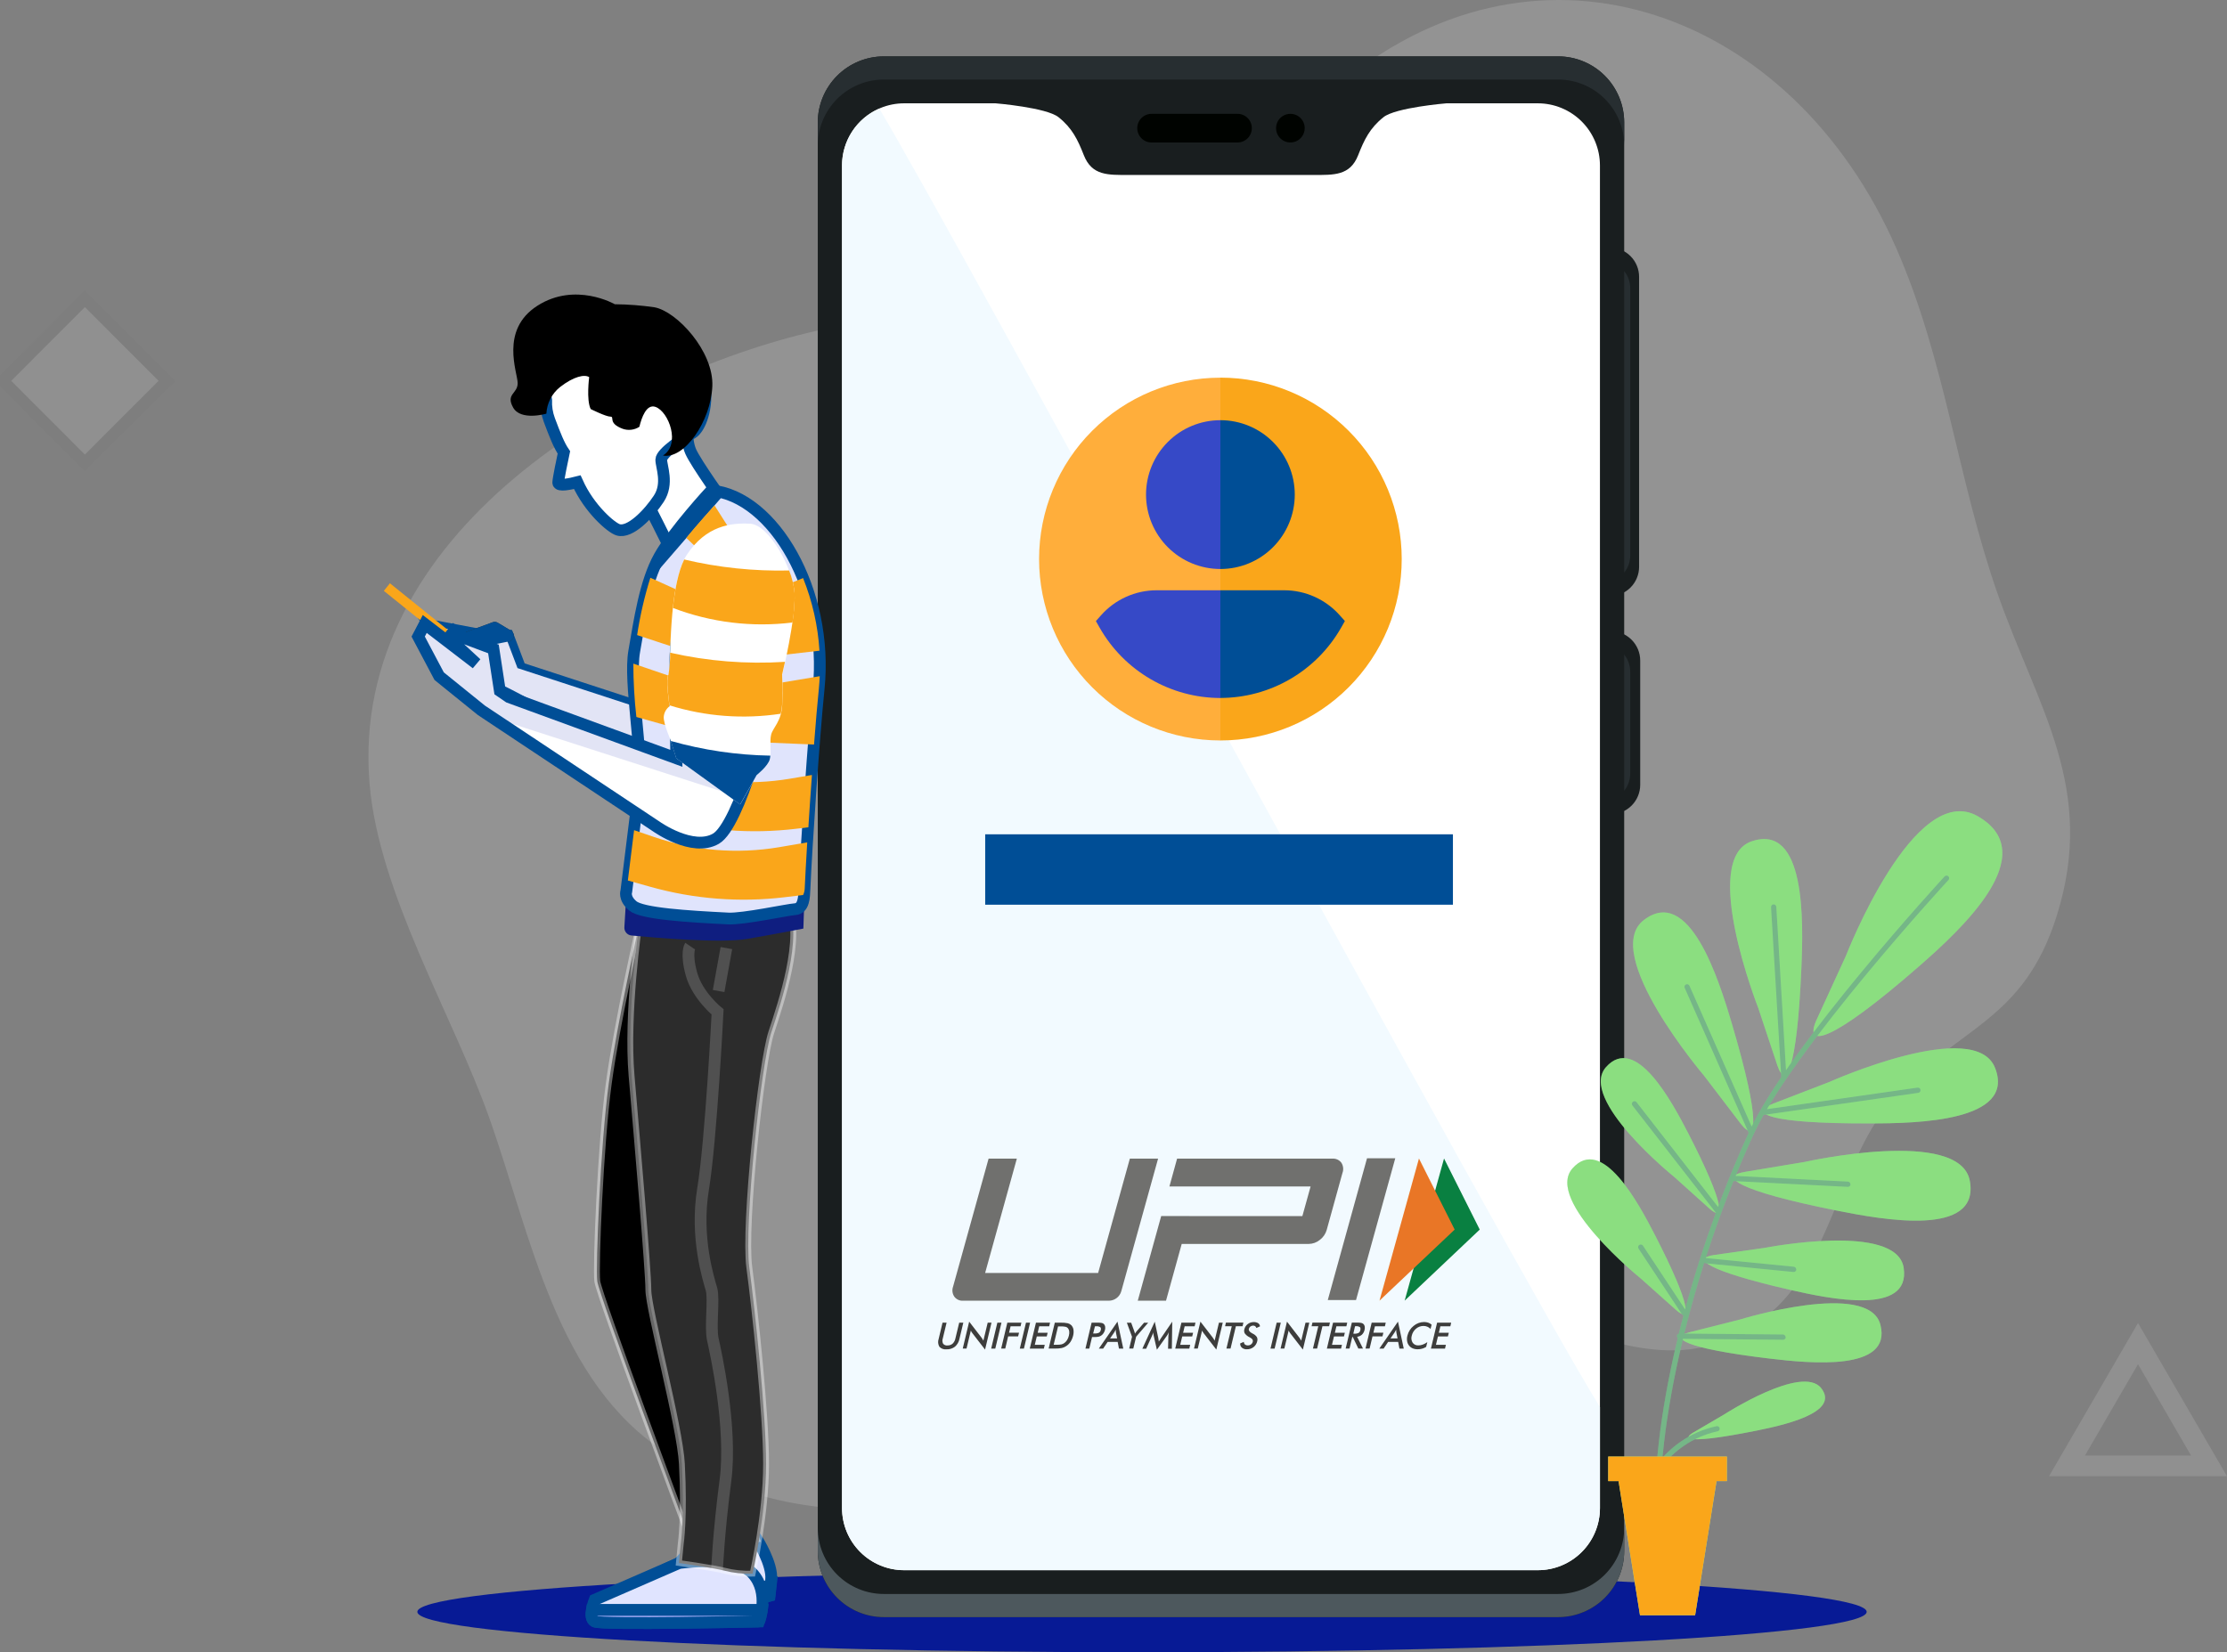<svg width="190" height="141" viewBox="0 0 190 141" fill="none" xmlns="http://www.w3.org/2000/svg">
<rect x="0" y="0" width="190" height="141" fill="#808080" stroke="none"/>
<g clip-path="url(#clip0_846_1819)">
<g opacity="0.128">
<path d="M182.407 116.421L177.883 124.213H186.932L182.407 116.421ZM182.407 112.903L190 125.98H174.814L182.407 112.903Z" fill="white"/>
</g>
<g opacity="0.128">
<path d="M14.484 32.5L7.242 25.253L0 32.5L7.242 39.748L14.484 32.5Z" fill="white"/>
<path d="M14.234 32.5L7.242 25.503L0.25 32.5L7.242 39.498L14.234 32.5Z" stroke="#707070"/>
</g>
<path opacity="0.371" d="M161.787 21.187C152.887 0.878 131.523 -6.768 114.668 6.868C108.086 12.188 103.979 20.654 95.919 24.052C88.357 27.238 78.777 26.3 70.598 28.025C53.186 31.677 29.741 45.531 31.528 66.878C32.311 76.229 38.614 86.614 41.73 95.364C45.307 105.431 47.454 118.025 56.923 124.043C73.156 134.374 92.738 125.929 107.362 117.599C115.232 113.12 119.563 110.367 128.038 111.903C135.883 113.335 142.948 118.347 150.614 112.401C156.37 107.936 156.845 98.89 161.678 93.577C167.123 87.592 172.642 87.159 175.472 78.162C178.902 67.247 173.847 60.427 170.432 50.675C167.016 40.924 165.979 30.742 161.787 21.187Z" fill="white" fill-opacity="0.41"/>
<path d="M97.433 141.001C131.579 141.001 159.26 139.457 159.26 137.553C159.26 135.649 131.579 134.105 97.433 134.105C63.286 134.105 35.605 135.649 35.605 137.553C35.605 139.457 63.286 141.001 97.433 141.001Z" fill="#071A95"/>
<path d="M134.932 66.975C134.932 67.304 134.996 67.63 135.122 67.934C135.248 68.238 135.432 68.514 135.665 68.747C135.897 68.979 136.173 69.164 136.477 69.29C136.781 69.415 137.106 69.48 137.435 69.48C138.098 69.48 138.735 69.216 139.204 68.746C139.673 68.276 139.937 67.639 139.937 66.975V56.37C139.937 55.706 139.673 55.069 139.204 54.599C138.735 54.129 138.098 53.865 137.435 53.865C137.106 53.865 136.781 53.93 136.477 54.056C136.173 54.181 135.897 54.366 135.665 54.599C135.432 54.831 135.248 55.107 135.122 55.411C134.996 55.715 134.932 56.041 134.932 56.37V66.975Z" fill="#191E1F"/>
<path d="M134.838 48.369C134.838 49.033 135.102 49.67 135.571 50.14C136.04 50.609 136.677 50.873 137.341 50.874C138.004 50.873 138.641 50.609 139.11 50.14C139.579 49.67 139.843 49.033 139.842 48.369V23.629C139.843 23.3 139.778 22.975 139.652 22.671C139.527 22.367 139.342 22.091 139.11 21.858C138.878 21.626 138.602 21.442 138.298 21.316C137.995 21.19 137.669 21.125 137.341 21.125C137.012 21.125 136.687 21.19 136.383 21.316C136.079 21.441 135.803 21.626 135.571 21.858C135.339 22.091 135.154 22.367 135.028 22.671C134.903 22.975 134.838 23.3 134.838 23.629V48.369Z" fill="#191E1F"/>
<path d="M135.777 47.375C135.777 48.499 136.519 49.41 137.434 49.41C138.348 49.41 139.089 48.499 139.089 47.375V24.623C139.089 23.499 138.348 22.588 137.434 22.588C136.519 22.588 135.777 23.499 135.777 24.623V47.375Z" fill="#272E31"/>
<path d="M135.869 65.982C135.869 67.106 136.59 68.017 137.478 68.017C138.367 68.017 139.088 67.106 139.088 65.982V57.363C139.088 56.24 138.367 55.329 137.478 55.329C136.59 55.329 135.869 56.24 135.869 57.363V65.982Z" fill="#272E31"/>
<path d="M138.571 132.36C138.571 133.101 138.425 133.835 138.142 134.52C137.859 135.205 137.443 135.827 136.919 136.351C136.396 136.875 135.774 137.291 135.09 137.574C134.405 137.858 133.672 138.004 132.931 138.004H75.409C73.913 138.004 72.479 137.409 71.421 136.35C70.364 135.292 69.769 133.856 69.769 132.36V10.456C69.769 8.959 70.364 7.523 71.421 6.465C72.479 5.406 73.913 4.812 75.409 4.812H132.931C133.672 4.811 134.406 4.957 135.09 5.241C135.774 5.524 136.396 5.94 136.92 6.464C137.444 6.988 137.859 7.611 138.142 8.296C138.426 8.98 138.572 9.714 138.571 10.456L138.571 132.36Z" fill="#191E1F"/>
<path d="M132.932 4.812H75.409C73.913 4.812 72.479 5.406 71.421 6.465C70.364 7.523 69.769 8.959 69.769 10.456V12.431C69.77 10.934 70.364 9.498 71.421 8.44C72.479 7.382 73.913 6.787 75.409 6.787H132.932C133.673 6.787 134.406 6.933 135.09 7.217C135.775 7.5 136.396 7.916 136.92 8.44C137.444 8.964 137.859 9.586 138.143 10.271C138.426 10.956 138.572 11.689 138.572 12.431V10.456C138.572 9.714 138.426 8.98 138.143 8.296C137.86 7.611 137.444 6.989 136.92 6.464C136.397 5.94 135.775 5.525 135.091 5.241C134.406 4.957 133.673 4.811 132.932 4.812Z" fill="#272E31"/>
<path d="M75.409 138.004H132.931C133.672 138.004 134.406 137.858 135.09 137.574C135.774 137.291 136.396 136.875 136.92 136.351C137.443 135.827 137.859 135.204 138.142 134.52C138.426 133.835 138.571 133.101 138.571 132.36V130.385C138.571 131.126 138.426 131.86 138.142 132.545C137.859 133.229 137.443 133.852 136.92 134.376C136.396 134.9 135.774 135.315 135.09 135.599C134.405 135.882 133.672 136.028 132.931 136.028H75.409C73.913 136.028 72.479 135.433 71.421 134.375C70.364 133.317 69.77 131.882 69.769 130.385V132.36C69.77 133.856 70.364 135.292 71.421 136.35C72.479 137.409 73.913 138.004 75.409 138.004Z" fill="#4D585D"/>
<path d="M136.502 128.694C136.502 129.39 136.365 130.08 136.098 130.724C135.832 131.367 135.442 131.952 134.949 132.444C134.457 132.937 133.873 133.328 133.23 133.594C132.587 133.861 131.897 133.998 131.201 133.998H77.138C75.733 133.998 74.385 133.439 73.391 132.444C72.397 131.45 71.838 130.101 71.838 128.694V14.121C71.838 13.425 71.975 12.735 72.241 12.092C72.508 11.448 72.898 10.863 73.39 10.371C73.883 9.878 74.467 9.488 75.11 9.221C75.753 8.954 76.442 8.817 77.138 8.817H131.201C131.897 8.817 132.587 8.954 133.23 9.221C133.873 9.488 134.457 9.878 134.949 10.371C135.442 10.863 135.832 11.448 136.098 12.092C136.365 12.735 136.502 13.425 136.502 14.121V128.694Z" fill="white"/>
<path d="M75.015 9.266C74.071 9.679 73.268 10.358 72.704 11.221C72.141 12.084 71.84 13.092 71.84 14.123V128.694C71.84 130.101 72.399 131.45 73.393 132.444C74.387 133.439 75.735 133.998 77.14 133.998H131.203C131.899 133.998 132.588 133.861 133.231 133.594C133.874 133.327 134.459 132.937 134.951 132.444C135.443 131.952 135.833 131.367 136.1 130.724C136.366 130.08 136.503 129.39 136.503 128.694V120.083C128.636 107.327 81.226 19.538 75.015 9.266Z" fill="#F2FAFF"/>
<path d="M105.11 7.91V7.816L104.17 7.863L103.231 7.816V7.91L84.949 8.818C84.949 8.818 89.274 9.175 90.307 9.999C91.482 10.937 91.952 11.928 92.469 13.245C93.16 15.002 94.54 14.932 96.297 14.932H112.045C113.804 14.932 115.183 15.003 115.873 13.245C116.391 11.928 116.86 10.937 118.035 9.999C119.068 9.175 123.393 8.818 123.393 8.818L105.11 7.91Z" fill="#191E1F"/>
<path d="M106.802 10.937C106.802 11.261 106.673 11.572 106.444 11.801C106.215 12.031 105.904 12.16 105.58 12.16H98.25C98.09 12.16 97.93 12.128 97.782 12.067C97.634 12.005 97.499 11.915 97.386 11.802C97.272 11.688 97.182 11.553 97.121 11.405C97.059 11.256 97.027 11.097 97.027 10.937C97.027 10.776 97.059 10.617 97.12 10.469C97.182 10.32 97.272 10.185 97.385 10.072C97.499 9.958 97.634 9.868 97.782 9.807C97.93 9.745 98.089 9.714 98.25 9.714H105.58C105.741 9.714 105.9 9.745 106.048 9.807C106.196 9.868 106.331 9.958 106.444 10.072C106.558 10.185 106.648 10.32 106.709 10.469C106.771 10.617 106.802 10.776 106.802 10.937Z" fill="#000300"/>
<path d="M111.313 10.937C111.313 11.179 111.241 11.415 111.107 11.616C110.973 11.817 110.782 11.974 110.559 12.066C110.336 12.159 110.09 12.183 109.853 12.136C109.616 12.089 109.398 11.973 109.227 11.802C109.056 11.63 108.94 11.413 108.893 11.175C108.845 10.938 108.87 10.693 108.962 10.469C109.054 10.246 109.211 10.055 109.412 9.92C109.613 9.786 109.849 9.714 110.091 9.714C110.415 9.714 110.726 9.843 110.955 10.072C111.184 10.301 111.313 10.612 111.313 10.937Z" fill="#000300"/>
<path d="M80.414 112.875H80.76L80.436 114.221C80.409 114.294 80.398 114.372 80.403 114.449C80.408 114.526 80.428 114.602 80.463 114.671C80.507 114.725 80.564 114.767 80.628 114.793C80.692 114.819 80.762 114.829 80.831 114.82C80.991 114.826 81.147 114.773 81.27 114.671C81.395 114.55 81.48 114.392 81.512 114.221L81.836 112.875H82.187L81.858 114.253C81.809 114.514 81.674 114.751 81.473 114.925C81.267 115.082 81.013 115.162 80.754 115.15C80.642 115.164 80.529 115.152 80.423 115.113C80.317 115.075 80.222 115.013 80.145 114.931C80.086 114.83 80.051 114.717 80.04 114.601C80.03 114.485 80.045 114.369 80.084 114.259L80.414 112.875Z" fill="#3D3D3C"/>
<path d="M82.137 115.089L82.686 112.787L83.729 114.139C83.757 114.177 83.784 114.216 83.811 114.259C83.839 114.303 83.867 114.353 83.899 114.408L84.267 112.875H84.591L84.042 115.172L82.977 113.794L82.894 113.678C82.867 113.637 82.845 113.593 82.829 113.547L82.461 115.085H82.137V115.089Z" fill="#3D3D3C"/>
<path d="M84.564 115.089L85.091 112.875H85.441L84.914 115.089H84.564Z" fill="#3D3D3C"/>
<path d="M85.415 115.089L85.942 112.875H87.142L87.072 113.183H86.221L86.089 113.732H86.94L86.863 114.045H86.012L85.765 115.084H85.414L85.415 115.089Z" fill="#3D3D3C"/>
<path d="M87.006 115.089L87.533 112.875H87.884L87.357 115.089H87.006Z" fill="#3D3D3C"/>
<path d="M87.857 115.089L88.384 112.875H89.585L89.514 113.183H88.663L88.532 113.738H89.382L89.305 114.051H88.455L88.284 114.765H89.135L89.059 115.09L87.857 115.089Z" fill="#3D3D3C"/>
<path d="M89.466 115.089L89.993 112.875H90.465C90.678 112.867 90.891 112.883 91.1 112.925C91.209 112.952 91.309 113.007 91.391 113.084C91.492 113.186 91.559 113.316 91.583 113.458C91.609 113.632 91.6 113.809 91.556 113.98C91.512 114.165 91.438 114.341 91.337 114.502C91.24 114.651 91.112 114.778 90.963 114.875C90.853 114.95 90.731 115.004 90.601 115.035C90.413 115.073 90.222 115.09 90.03 115.084H89.465L89.466 115.089ZM89.894 114.76H90.191C90.316 114.763 90.441 114.752 90.564 114.727C90.649 114.705 90.728 114.668 90.8 114.617C90.9 114.545 90.984 114.453 91.047 114.348C91.117 114.232 91.167 114.106 91.195 113.974C91.228 113.854 91.237 113.729 91.223 113.606C91.21 113.506 91.168 113.412 91.102 113.336C91.051 113.281 90.984 113.243 90.91 113.227C90.782 113.2 90.652 113.189 90.522 113.194H90.269L89.894 114.76Z" fill="#3D3D3C"/>
<path d="M93.171 114.095L92.935 115.089H92.606L93.132 112.875H93.665C93.779 112.872 93.893 112.881 94.005 112.902C94.069 112.914 94.129 112.945 94.176 112.99C94.234 113.046 94.273 113.119 94.285 113.199C94.301 113.294 94.297 113.391 94.275 113.485C94.249 113.589 94.207 113.687 94.148 113.776C94.093 113.859 94.022 113.93 93.939 113.985C93.873 114.025 93.801 114.056 93.725 114.074C93.609 114.094 93.491 114.104 93.374 114.101H93.171L93.171 114.095ZM93.264 113.798H93.352C93.491 113.808 93.63 113.786 93.759 113.732C93.799 113.706 93.834 113.673 93.86 113.633C93.887 113.593 93.904 113.548 93.912 113.501C93.929 113.46 93.934 113.415 93.926 113.371C93.918 113.327 93.898 113.287 93.869 113.254C93.758 113.194 93.632 113.169 93.506 113.183H93.418L93.264 113.798Z" fill="#3D3D3C"/>
<path d="M95.466 115.089L95.356 114.518H94.5L94.116 115.089H93.748L95.34 112.787L95.835 115.089H95.466ZM94.709 114.216H95.307L95.208 113.71C95.202 113.674 95.198 113.637 95.197 113.6C95.193 113.554 95.191 113.508 95.192 113.463C95.172 113.51 95.148 113.556 95.121 113.6C95.102 113.64 95.08 113.678 95.055 113.715L94.709 114.216Z" fill="#3D3D3C"/>
<path d="M96.338 115.09L96.58 114.079L96.141 112.882H96.509L96.783 113.634C96.789 113.656 96.794 113.678 96.805 113.711C96.816 113.744 96.822 113.777 96.832 113.81L96.898 113.711C96.92 113.678 96.942 113.651 96.964 113.623L97.606 112.881H97.958L96.931 114.073L96.689 115.084H96.338L96.338 115.09Z" fill="#3D3D3C"/>
<path d="M99.683 113.996C99.683 113.98 99.689 113.93 99.7 113.855C99.705 113.789 99.711 113.74 99.716 113.695C99.695 113.745 99.672 113.794 99.646 113.849C99.617 113.903 99.584 113.954 99.547 114.003L98.702 115.184L98.427 113.982C98.417 113.933 98.406 113.883 98.4 113.841C98.394 113.795 98.39 113.75 98.389 113.704C98.378 113.747 98.362 113.797 98.345 113.852C98.327 113.906 98.305 113.959 98.279 114.011L97.785 115.099H97.461L98.52 112.791L98.822 114.187C98.83 114.223 98.835 114.26 98.839 114.297C98.844 114.346 98.855 114.412 98.866 114.489C98.905 114.423 98.954 114.347 99.02 114.247C99.034 114.228 99.047 114.208 99.058 114.187L100.012 112.791L99.979 115.099H99.655L99.683 113.996Z" fill="#3D3D3C"/>
<path d="M100.266 115.089L100.793 112.875H101.994L101.923 113.183H101.072L100.94 113.738H101.791L101.714 114.051H100.863L100.693 114.765H101.544L101.467 115.09L100.266 115.089Z" fill="#3D3D3C"/>
<path d="M101.867 115.089L102.416 112.787L103.46 114.139C103.487 114.177 103.515 114.216 103.542 114.259C103.57 114.303 103.597 114.353 103.63 114.408L103.997 112.875H104.321L103.772 115.172L102.708 113.794L102.625 113.678C102.598 113.637 102.576 113.593 102.559 113.547L102.191 115.085H101.868L101.867 115.089Z" fill="#3D3D3C"/>
<path d="M105.442 113.177L104.986 115.083H104.635L105.09 113.177H104.52L104.59 112.869H106.083L106.013 113.177H105.442Z" fill="#3D3D3C"/>
<path d="M105.809 114.645L106.121 114.513C106.12 114.555 106.128 114.597 106.144 114.636C106.16 114.675 106.184 114.71 106.215 114.738C106.288 114.793 106.377 114.82 106.468 114.815C106.565 114.818 106.66 114.787 106.736 114.727C106.813 114.669 106.865 114.585 106.885 114.491C106.918 114.359 106.841 114.244 106.654 114.145C106.635 114.132 106.615 114.121 106.594 114.112C106.437 114.038 106.302 113.927 106.198 113.788C106.142 113.679 106.13 113.552 106.165 113.435C106.206 113.259 106.307 113.104 106.451 112.995C106.597 112.883 106.777 112.823 106.961 112.825C107.094 112.819 107.225 112.851 107.34 112.918C107.385 112.948 107.422 112.988 107.45 113.035C107.477 113.081 107.494 113.134 107.499 113.188L107.192 113.329C107.172 113.268 107.135 113.215 107.086 113.175C107.038 113.141 106.98 113.123 106.921 113.125C106.835 113.124 106.75 113.151 106.68 113.202C106.613 113.252 106.566 113.324 106.548 113.405C106.515 113.537 106.609 113.664 106.822 113.779C106.835 113.787 106.848 113.794 106.861 113.801C107.008 113.865 107.135 113.967 107.229 114.097C107.285 114.209 107.297 114.339 107.262 114.46C107.219 114.658 107.108 114.835 106.949 114.96C106.787 115.084 106.588 115.15 106.384 115.147C106.231 115.157 106.08 115.11 105.96 115.015C105.907 114.97 105.865 114.913 105.839 114.849C105.812 114.784 105.802 114.714 105.809 114.645Z" fill="#3D3D3C"/>
<path d="M108.395 115.089L108.921 112.875H109.273L108.746 115.089H108.395Z" fill="#3D3D3C"/>
<path d="M109.252 115.089L109.801 112.787L110.844 114.139C110.872 114.177 110.899 114.216 110.927 114.259C110.954 114.303 110.982 114.353 111.015 114.408L111.383 112.875H111.706L111.157 115.172L110.092 113.794L110.01 113.678C109.982 113.637 109.96 113.593 109.944 113.547L109.576 115.085H109.252L109.252 115.089Z" fill="#3D3D3C"/>
<path d="M112.826 113.177L112.371 115.083H112.017L112.473 113.177H111.902L111.973 112.869H113.466L113.395 113.177H112.826Z" fill="#3D3D3C"/>
<path d="M113.205 115.089L113.732 112.875H114.94L114.87 113.183H114.018L113.887 113.738H114.737L114.661 114.051H113.81L113.64 114.765H114.491L114.414 115.09L113.205 115.089Z" fill="#3D3D3C"/>
<path d="M115.372 114.095L115.136 115.085H114.807L115.334 112.87H115.822C115.931 112.868 116.04 112.877 116.146 112.898C116.214 112.911 116.277 112.943 116.327 112.991C116.384 113.048 116.421 113.121 116.433 113.2C116.448 113.293 116.445 113.389 116.422 113.48C116.39 113.639 116.312 113.784 116.197 113.898C116.081 113.999 115.938 114.062 115.785 114.079L116.285 115.084H115.889L115.412 114.095L115.372 114.095ZM115.46 113.815H115.526C115.657 113.825 115.79 113.803 115.91 113.749C115.95 113.722 115.983 113.687 116.009 113.646C116.034 113.605 116.051 113.56 116.059 113.513C116.086 113.392 116.075 113.304 116.02 113.254C115.917 113.191 115.795 113.164 115.674 113.177H115.608L115.46 113.815Z" fill="#3D3D3C"/>
<path d="M116.499 115.089L117.026 112.875H118.227L118.156 113.183H117.305L117.174 113.732H118.024L117.947 114.045H117.097L116.849 115.084H116.498L116.499 115.089Z" fill="#3D3D3C"/>
<path d="M119.396 115.089L119.286 114.518H118.43L118.045 115.089H117.678L119.27 112.787L119.764 115.089H119.396ZM118.633 114.216H119.232L119.133 113.71C119.126 113.674 119.123 113.637 119.122 113.6C119.117 113.554 119.115 113.508 119.116 113.463C119.096 113.51 119.072 113.556 119.045 113.6C119.026 113.64 119.004 113.678 118.979 113.715L118.633 114.216Z" fill="#3D3D3C"/>
<path d="M122.049 113.413C121.976 113.329 121.883 113.263 121.78 113.221C121.674 113.176 121.56 113.153 121.445 113.155C121.213 113.154 120.989 113.236 120.813 113.386C120.627 113.541 120.498 113.754 120.445 113.991C120.415 114.089 120.406 114.193 120.419 114.296C120.432 114.398 120.468 114.496 120.522 114.584C120.577 114.661 120.651 114.723 120.736 114.763C120.822 114.804 120.916 114.822 121.011 114.815C121.14 114.815 121.269 114.791 121.39 114.744C121.527 114.693 121.656 114.623 121.774 114.535L121.675 114.942C121.568 115.011 121.452 115.063 121.329 115.095C121.207 115.129 121.082 115.145 120.956 115.145C120.805 115.148 120.656 115.12 120.516 115.062C120.392 115.009 120.284 114.924 120.203 114.815C120.12 114.706 120.067 114.577 120.049 114.441C120.026 114.287 120.036 114.13 120.077 113.98C120.116 113.818 120.181 113.664 120.269 113.524C120.358 113.381 120.471 113.254 120.604 113.15C120.731 113.043 120.876 112.959 121.032 112.903C121.182 112.848 121.34 112.82 121.499 112.82C121.619 112.819 121.737 112.837 121.851 112.875C121.957 112.914 122.056 112.971 122.141 113.046L122.049 113.413Z" fill="#3D3D3C"/>
<path d="M122.082 115.089L122.609 112.875H123.81L123.739 113.183H122.888L122.757 113.738H123.607L123.53 114.051H122.68L122.509 114.765H123.36L123.283 115.09L122.082 115.089Z" fill="#3D3D3C"/>
<path d="M115.691 110.947H113.281L116.63 98.844H119.04L115.691 110.947Z" fill="#70706E"/>
<path d="M114.44 99.223C114.35 99.105 114.232 99.012 114.097 98.951C113.962 98.891 113.813 98.865 113.666 98.877H100.425L99.771 101.25H111.816L111.113 103.783H101.478V103.777H99.069L97.07 111.002H99.48L100.82 106.156H111.651C111.999 106.153 112.335 106.031 112.605 105.81C112.89 105.597 113.096 105.296 113.192 104.953L114.531 100.107C114.587 99.963 114.607 99.808 114.591 99.654C114.575 99.501 114.524 99.353 114.44 99.223Z" fill="#70706E"/>
<path d="M95.665 110.189C95.6 110.422 95.461 110.627 95.269 110.774C95.076 110.921 94.841 111.001 94.6 111.002H82.176C82.031 111.012 81.886 110.986 81.753 110.925C81.621 110.865 81.506 110.772 81.419 110.656C81.335 110.531 81.281 110.389 81.263 110.24C81.245 110.091 81.262 109.94 81.313 109.799L84.343 98.878H86.753L84.047 108.635H93.688L96.394 98.878H98.804L95.665 110.189Z" fill="#70706E"/>
<path d="M123.2 98.865L126.247 104.931L119.84 110.996L123.2 98.865Z" fill="#098041"/>
<path d="M121.061 98.865L124.108 104.931L117.695 110.996L121.061 98.865Z" fill="#E97626"/>
<path d="M104.121 32.23L94.428 47.71L104.12 63.19C106.152 63.19 108.164 62.789 110.041 62.011C111.917 61.233 113.623 60.093 115.059 58.655C116.496 57.218 117.635 55.511 118.413 53.633C119.19 51.754 119.59 49.741 119.59 47.708C119.59 45.675 119.19 43.662 118.413 41.784C117.635 39.905 116.496 38.199 115.059 36.761C113.623 35.323 111.917 34.183 110.041 33.405C108.164 32.627 106.152 32.227 104.12 32.227L104.121 32.23Z" fill="#FAA61A"/>
<path d="M88.65 47.71C88.65 51.816 90.28 55.753 93.181 58.656C96.082 61.559 100.016 63.19 104.119 63.19V32.23C100.016 32.23 96.082 33.861 93.181 36.764C90.28 39.667 88.65 43.605 88.65 47.71V47.71Z" fill="#FFAE3B"/>
<path d="M104.12 35.858L100.145 42.208L104.12 48.558C105.803 48.558 107.417 47.889 108.607 46.698C109.797 45.508 110.465 43.892 110.465 42.208C110.465 40.524 109.797 38.909 108.607 37.718C107.417 36.527 105.803 35.858 104.12 35.858Z" fill="#004E96"/>
<path d="M97.775 42.208C97.775 43.892 98.444 45.508 99.634 46.698C100.824 47.889 102.438 48.558 104.121 48.558V35.858C102.438 35.858 100.824 36.527 99.634 37.718C98.444 38.909 97.775 40.524 97.775 42.208Z" fill="#3649C7"/>
<path d="M114.311 52.517C113.716 51.843 112.984 51.304 112.165 50.934C111.346 50.565 110.457 50.373 109.559 50.373H104.12L100.494 54.968L104.12 59.562C106.213 59.559 108.268 59.003 110.077 57.949C111.885 56.896 113.384 55.383 114.42 53.563L114.741 52.998L114.311 52.517Z" fill="#004E96"/>
<path d="M98.681 50.373C97.782 50.373 96.894 50.565 96.074 50.934C95.255 51.304 94.523 51.843 93.928 52.517L93.498 53.002L93.819 53.568C94.855 55.388 96.354 56.901 98.163 57.954C99.972 59.008 102.026 59.564 104.119 59.567V50.373H98.681Z" fill="#3649C7"/>
<path d="M123.959 71.199H84.053V77.207H123.959V71.199Z" fill="#004E96"/>
<path d="M149.995 85.984C149.995 85.984 145.008 73.304 149.447 71.797C154.069 70.225 153.865 78.599 153.685 82.68C153.309 91.4 152.347 93.022 151.628 90.892L149.995 85.984ZM148.496 95.875C149.866 97.665 150.252 95.811 147.78 87.437C146.621 83.499 144.103 75.534 140.239 78.523C136.531 81.386 145.36 91.768 145.36 91.768L148.496 95.875ZM145.847 103.142C147.154 104.302 147.178 102.838 144.076 96.792C142.62 93.96 139.541 88.229 137.019 91.064C134.597 93.799 142.85 100.447 142.85 100.447L145.847 103.142ZM142.987 111.784C144.293 112.948 144.317 111.48 141.216 105.437C139.76 102.605 136.68 96.87 134.158 99.709C131.751 102.451 139.978 109.099 139.978 109.099L142.987 111.784ZM151.25 94.193C149.161 95.009 150.821 95.897 159.546 95.872C163.638 95.872 171.995 95.685 170.214 91.136C168.507 86.765 156.08 92.331 156.08 92.331L151.25 94.193ZM148.872 100.006C146.661 100.389 148.113 101.592 156.67 103.303C160.68 104.109 168.904 105.595 168.064 100.797C167.259 96.172 153.973 99.158 153.973 99.158L148.872 100.006ZM146.21 107.105C144.329 107.377 145.53 108.426 152.724 110.074C156.098 110.847 163.019 112.297 162.418 108.205C161.846 104.268 150.542 106.494 150.542 106.494L146.21 107.105ZM144.189 113.682C142.347 114.151 143.653 115.067 150.986 115.941C154.42 116.349 161.456 117.058 160.43 113.052C159.439 109.207 148.435 112.611 148.435 112.611L144.189 113.682ZM154.971 87.058C153.898 89.463 156.127 89.098 163.703 82.483C167.252 79.379 174.371 72.885 168.733 69.653C163.32 66.546 157.5 81.539 157.5 81.539L154.971 87.058ZM144.468 122.248C143.334 122.911 144.447 123.167 149.648 122.13C152.087 121.647 157.049 120.573 155.371 118.455C153.747 116.414 147.094 120.71 147.094 120.71L144.468 122.248Z" fill="#92E3A9"/>
<path opacity="0.3" d="M149.995 85.984C149.995 85.984 145.008 73.304 149.447 71.797C154.069 70.225 153.865 78.599 153.685 82.68C153.309 91.4 152.347 93.022 151.628 90.892L149.995 85.984ZM148.496 95.875C149.866 97.665 150.252 95.811 147.78 87.437C146.621 83.499 144.103 75.534 140.239 78.523C136.531 81.386 145.36 91.768 145.36 91.768L148.496 95.875ZM145.847 103.142C147.154 104.302 147.178 102.838 144.076 96.792C142.62 93.96 139.541 88.229 137.019 91.064C134.597 93.799 142.85 100.447 142.85 100.447L145.847 103.142ZM142.987 111.784C144.293 112.948 144.317 111.48 141.216 105.437C139.76 102.605 136.68 96.87 134.158 99.709C131.751 102.451 139.978 109.099 139.978 109.099L142.987 111.784ZM151.25 94.193C149.161 95.009 150.821 95.897 159.546 95.872C163.638 95.872 171.995 95.685 170.214 91.136C168.507 86.765 156.08 92.331 156.08 92.331L151.25 94.193ZM148.872 100.006C146.661 100.389 148.113 101.592 156.67 103.303C160.68 104.109 168.904 105.595 168.064 100.797C167.259 96.172 153.973 99.158 153.973 99.158L148.872 100.006ZM146.21 107.105C144.329 107.377 145.53 108.426 152.724 110.074C156.098 110.847 163.019 112.297 162.418 108.205C161.846 104.268 150.542 106.494 150.542 106.494L146.21 107.105ZM144.189 113.682C142.347 114.151 143.653 115.067 150.986 115.941C154.42 116.349 161.456 117.058 160.43 113.052C159.439 109.207 148.435 112.611 148.435 112.611L144.189 113.682ZM154.971 87.058C153.898 89.463 156.127 89.098 163.703 82.483C167.252 79.379 174.371 72.885 168.733 69.653C163.32 66.546 157.5 81.539 157.5 81.539L154.971 87.058ZM144.468 122.248C143.334 122.911 144.447 123.167 149.648 122.13C152.087 121.647 157.049 120.573 155.371 118.455C153.747 116.414 147.094 120.71 147.094 120.71L144.468 122.248Z" fill="#7DD321"/>
<path d="M152.195 91.887L151.326 77.413L152.195 91.887ZM149.445 96.662L143.95 84.214L149.445 96.662ZM163.625 93.042L150.458 94.933L163.625 93.042ZM146.597 103.37L139.467 94.216L146.597 103.37ZM147.849 100.563L157.672 101.058L147.849 100.563ZM145.523 107.584L153.036 108.329L145.523 107.584ZM143.71 112.045L139.979 106.428L143.71 112.045ZM143.281 114.027L152.113 114.109L143.281 114.027ZM141.492 130.609C141.551 130.605 141.606 130.577 141.645 130.533C141.684 130.488 141.703 130.43 141.7 130.371C141.138 121.929 144.401 108.105 149.634 96.756C152.979 89.503 166.09 75.247 166.229 75.104C166.271 75.062 166.295 75.005 166.295 74.945C166.295 74.886 166.271 74.829 166.229 74.786C166.209 74.766 166.184 74.749 166.157 74.738C166.13 74.727 166.101 74.721 166.072 74.721C166.043 74.721 166.014 74.727 165.987 74.738C165.96 74.749 165.935 74.766 165.914 74.786C165.782 74.929 152.618 89.238 149.245 96.557C143.915 108.181 140.696 121.756 141.268 130.401C141.273 130.458 141.298 130.512 141.34 130.551C141.382 130.59 141.436 130.613 141.494 130.613L141.492 130.609ZM152.193 92.107C152.252 92.104 152.308 92.077 152.348 92.032C152.387 91.988 152.408 91.93 152.405 91.871L151.548 77.393C151.546 77.364 151.539 77.335 151.527 77.308C151.514 77.281 151.496 77.257 151.474 77.237C151.452 77.218 151.426 77.202 151.399 77.193C151.371 77.183 151.341 77.179 151.311 77.181C151.252 77.184 151.197 77.211 151.157 77.256C151.117 77.3 151.097 77.358 151.1 77.417L151.969 91.891C151.971 91.948 151.996 92.002 152.037 92.042C152.078 92.081 152.133 92.103 152.19 92.103L152.193 92.107ZM149.523 96.867C149.577 96.842 149.619 96.798 149.64 96.743C149.661 96.688 149.661 96.627 149.637 96.573L144.139 84.125C144.116 84.071 144.071 84.029 144.016 84.007C143.961 83.986 143.9 83.987 143.846 84.011C143.792 84.034 143.749 84.079 143.728 84.134C143.706 84.189 143.708 84.25 143.731 84.304L149.226 96.752C149.243 96.792 149.272 96.826 149.308 96.85C149.344 96.874 149.386 96.887 149.43 96.888C149.466 96.889 149.503 96.882 149.536 96.866L149.523 96.867ZM150.474 95.148L163.635 93.265C163.667 93.264 163.698 93.257 163.727 93.243C163.756 93.23 163.781 93.21 163.802 93.186C163.822 93.162 163.837 93.134 163.846 93.103C163.855 93.073 163.858 93.041 163.853 93.009C163.849 92.978 163.838 92.948 163.821 92.921C163.805 92.894 163.782 92.871 163.756 92.853C163.73 92.835 163.7 92.823 163.669 92.818C163.637 92.812 163.605 92.814 163.574 92.821L150.414 94.704C150.355 94.708 150.3 94.735 150.261 94.779C150.222 94.824 150.202 94.882 150.206 94.941C150.21 94.999 150.237 95.054 150.281 95.093C150.326 95.132 150.384 95.152 150.442 95.148H150.474ZM146.722 103.55C146.769 103.513 146.799 103.46 146.806 103.401C146.814 103.342 146.797 103.282 146.761 103.235L139.627 94.064C139.591 94.016 139.537 93.985 139.478 93.977C139.418 93.97 139.358 93.986 139.311 94.022C139.263 94.059 139.232 94.113 139.225 94.172C139.217 94.232 139.233 94.292 139.27 94.339L146.418 103.525C146.439 103.552 146.466 103.574 146.496 103.589C146.527 103.604 146.561 103.611 146.595 103.611C146.648 103.608 146.699 103.587 146.738 103.55H146.722ZM157.869 101.069C157.87 101.01 157.849 100.952 157.809 100.909C157.769 100.865 157.713 100.839 157.654 100.837L147.849 100.339C147.794 100.343 147.742 100.367 147.703 100.406C147.664 100.446 147.642 100.498 147.639 100.553C147.636 100.608 147.654 100.663 147.689 100.706C147.723 100.749 147.773 100.777 147.827 100.786L157.65 101.284C157.709 101.286 157.767 101.264 157.81 101.224C157.854 101.184 157.88 101.128 157.883 101.069H157.869ZM153.242 108.35C153.246 108.32 153.243 108.29 153.235 108.262C153.227 108.233 153.213 108.207 153.194 108.184C153.176 108.16 153.153 108.141 153.126 108.127C153.1 108.113 153.071 108.105 153.042 108.102L145.53 107.36C145.5 107.357 145.471 107.36 145.443 107.368C145.415 107.377 145.389 107.391 145.366 107.409C145.344 107.428 145.325 107.451 145.311 107.477C145.297 107.503 145.289 107.531 145.286 107.56C145.281 107.619 145.299 107.678 145.337 107.723C145.374 107.769 145.428 107.798 145.487 107.804L152.999 108.549H153.02C153.078 108.553 153.135 108.534 153.179 108.496C153.223 108.459 153.251 108.406 153.257 108.348L153.242 108.35ZM143.819 112.232C143.869 112.199 143.903 112.148 143.915 112.089C143.927 112.031 143.916 111.97 143.883 111.92L140.169 106.303C140.135 106.255 140.083 106.221 140.025 106.21C139.967 106.199 139.907 106.21 139.858 106.242C139.808 106.275 139.773 106.326 139.761 106.385C139.749 106.443 139.761 106.504 139.793 106.554L143.506 112.17C143.528 112.2 143.556 112.226 143.589 112.243C143.622 112.261 143.659 112.27 143.696 112.27C143.744 112.273 143.792 112.259 143.832 112.231L143.819 112.232ZM152.34 114.111C152.339 114.052 152.315 113.996 152.274 113.954C152.233 113.912 152.177 113.887 152.118 113.886L143.286 113.803C143.227 113.803 143.171 113.827 143.129 113.868C143.088 113.91 143.064 113.966 143.064 114.025C143.063 114.055 143.068 114.084 143.079 114.112C143.09 114.139 143.106 114.164 143.127 114.186C143.148 114.207 143.172 114.223 143.2 114.234C143.227 114.246 143.256 114.251 143.286 114.251L152.118 114.333C152.148 114.334 152.178 114.33 152.207 114.319C152.235 114.309 152.261 114.293 152.283 114.272C152.305 114.251 152.323 114.226 152.335 114.199C152.347 114.171 152.354 114.141 152.354 114.111H152.34ZM140.489 127.329C140.507 127.29 142.013 123.137 146.541 122.145C146.6 122.133 146.651 122.097 146.683 122.047C146.715 121.996 146.726 121.935 146.713 121.877C146.699 121.82 146.663 121.77 146.613 121.739C146.563 121.707 146.502 121.697 146.445 121.709C141.669 122.754 140.084 127.139 140.066 127.182C140.048 127.239 140.052 127.301 140.079 127.354C140.105 127.408 140.151 127.449 140.208 127.469H140.278C140.326 127.473 140.373 127.461 140.414 127.436C140.455 127.411 140.486 127.373 140.503 127.329H140.489ZM141.494 130.612C141.553 130.607 141.608 130.579 141.646 130.534C141.685 130.489 141.704 130.43 141.7 130.371C141.138 121.929 144.401 108.105 149.634 96.756C152.979 89.503 166.09 75.247 166.229 75.104C166.271 75.062 166.295 75.005 166.295 74.945C166.295 74.886 166.271 74.829 166.229 74.786C166.209 74.766 166.184 74.749 166.157 74.738C166.13 74.727 166.101 74.721 166.072 74.721C166.043 74.721 166.014 74.727 165.987 74.738C165.96 74.749 165.935 74.766 165.914 74.786C165.782 74.929 152.618 89.238 149.245 96.557C143.915 108.181 140.696 121.756 141.268 130.401C141.273 130.458 141.298 130.512 141.34 130.551C141.382 130.59 141.436 130.613 141.494 130.613V130.612ZM152.194 92.11C152.254 92.106 152.309 92.08 152.349 92.035C152.389 91.991 152.409 91.933 152.406 91.873L151.548 77.393C151.546 77.364 151.539 77.335 151.527 77.308C151.514 77.281 151.496 77.257 151.474 77.237C151.452 77.218 151.426 77.202 151.399 77.193C151.371 77.183 151.341 77.179 151.311 77.181C151.252 77.184 151.197 77.211 151.157 77.256C151.117 77.3 151.097 77.358 151.1 77.417L151.969 91.891C151.971 91.948 151.996 92.002 152.037 92.042C152.078 92.081 152.133 92.103 152.19 92.103L152.194 92.11ZM149.523 96.867C149.577 96.842 149.619 96.798 149.64 96.743C149.661 96.688 149.661 96.627 149.637 96.573L144.139 84.125C144.116 84.071 144.071 84.029 144.016 84.007C143.961 83.986 143.9 83.987 143.846 84.011C143.792 84.034 143.749 84.079 143.728 84.134C143.706 84.189 143.708 84.25 143.731 84.304L149.226 96.752C149.243 96.792 149.272 96.826 149.308 96.85C149.344 96.874 149.386 96.887 149.43 96.888C149.466 96.889 149.503 96.882 149.536 96.866L149.523 96.867ZM150.474 95.148L163.635 93.265C163.667 93.264 163.698 93.257 163.727 93.243C163.756 93.23 163.781 93.21 163.802 93.186C163.822 93.162 163.837 93.134 163.846 93.103C163.855 93.073 163.858 93.041 163.853 93.009C163.849 92.978 163.838 92.948 163.821 92.921C163.805 92.894 163.782 92.871 163.756 92.853C163.73 92.835 163.7 92.823 163.669 92.818C163.637 92.812 163.605 92.814 163.574 92.821L150.414 94.704C150.355 94.708 150.3 94.735 150.261 94.779C150.222 94.824 150.202 94.882 150.206 94.941C150.21 94.999 150.237 95.054 150.281 95.093C150.326 95.132 150.384 95.152 150.442 95.148H150.474ZM146.722 103.55C146.769 103.513 146.799 103.46 146.806 103.401C146.814 103.342 146.797 103.282 146.761 103.235L139.627 94.064C139.591 94.016 139.537 93.985 139.478 93.977C139.418 93.97 139.358 93.986 139.311 94.022C139.263 94.059 139.232 94.113 139.225 94.172C139.217 94.232 139.233 94.292 139.27 94.339L146.418 103.525C146.439 103.552 146.466 103.574 146.496 103.589C146.527 103.604 146.561 103.611 146.595 103.611C146.648 103.608 146.699 103.587 146.738 103.55H146.722ZM157.869 101.069C157.87 101.01 157.849 100.952 157.809 100.909C157.769 100.865 157.713 100.839 157.654 100.837L147.849 100.339C147.794 100.343 147.742 100.367 147.703 100.406C147.664 100.446 147.642 100.498 147.639 100.553C147.636 100.608 147.654 100.663 147.689 100.706C147.723 100.749 147.773 100.777 147.827 100.786L157.65 101.284C157.709 101.286 157.767 101.264 157.81 101.224C157.854 101.184 157.88 101.128 157.883 101.069H157.869ZM153.242 108.35C153.246 108.32 153.243 108.29 153.235 108.262C153.227 108.233 153.213 108.207 153.194 108.184C153.176 108.16 153.153 108.141 153.126 108.127C153.1 108.113 153.071 108.105 153.042 108.102L145.53 107.36C145.5 107.357 145.471 107.36 145.443 107.368C145.415 107.377 145.389 107.391 145.366 107.409C145.344 107.428 145.325 107.451 145.311 107.477C145.297 107.503 145.289 107.531 145.286 107.56C145.281 107.619 145.299 107.678 145.337 107.723C145.374 107.769 145.428 107.798 145.487 107.804L152.999 108.549H153.02C153.078 108.553 153.135 108.534 153.179 108.496C153.223 108.459 153.251 108.406 153.256 108.348L153.242 108.35ZM143.819 112.232C143.869 112.199 143.903 112.148 143.915 112.089C143.927 112.031 143.916 111.97 143.883 111.92L140.169 106.303C140.135 106.255 140.083 106.221 140.025 106.21C139.967 106.199 139.907 106.21 139.858 106.242C139.808 106.275 139.773 106.326 139.761 106.385C139.749 106.443 139.761 106.504 139.793 106.554L143.506 112.17C143.528 112.2 143.556 112.226 143.589 112.243C143.622 112.261 143.659 112.27 143.696 112.27C143.744 112.273 143.792 112.259 143.832 112.231L143.819 112.232ZM152.34 114.111C152.339 114.052 152.315 113.996 152.274 113.954C152.233 113.912 152.177 113.887 152.118 113.886L143.286 113.803C143.227 113.803 143.171 113.827 143.129 113.868C143.088 113.91 143.064 113.966 143.064 114.025C143.063 114.055 143.068 114.084 143.079 114.112C143.09 114.139 143.106 114.164 143.127 114.186C143.148 114.207 143.172 114.223 143.2 114.234C143.227 114.246 143.256 114.251 143.286 114.251L152.118 114.333C152.148 114.334 152.178 114.33 152.207 114.319C152.235 114.309 152.261 114.293 152.283 114.272C152.305 114.251 152.323 114.226 152.335 114.199C152.347 114.171 152.354 114.141 152.354 114.111H152.34ZM140.489 127.329C140.507 127.29 142.013 123.137 146.541 122.145C146.6 122.133 146.651 122.097 146.683 122.047C146.715 121.996 146.726 121.935 146.713 121.877C146.699 121.82 146.663 121.77 146.613 121.739C146.563 121.707 146.502 121.697 146.445 121.709C141.669 122.754 140.084 127.139 140.066 127.182C140.048 127.239 140.052 127.301 140.079 127.354C140.105 127.408 140.151 127.449 140.208 127.469H140.278C140.326 127.473 140.374 127.461 140.414 127.436C140.455 127.41 140.486 127.372 140.503 127.327L140.489 127.329Z" fill="#92E3A9"/>
<path opacity="0.2" d="M152.195 91.887L151.326 77.413L152.195 91.887ZM149.445 96.662L143.95 84.214L149.445 96.662ZM163.625 93.042L150.458 94.933L163.625 93.042ZM146.597 103.37L139.467 94.216L146.597 103.37ZM147.849 100.563L157.672 101.058L147.849 100.563ZM145.523 107.584L153.036 108.329L145.523 107.584ZM143.71 112.045L139.979 106.428L143.71 112.045ZM143.281 114.027L152.113 114.109L143.281 114.027ZM141.492 130.609C141.551 130.605 141.606 130.577 141.645 130.533C141.684 130.488 141.703 130.43 141.7 130.371C141.138 121.929 144.401 108.105 149.634 96.756C152.979 89.503 166.09 75.247 166.229 75.104C166.271 75.062 166.295 75.005 166.295 74.945C166.295 74.886 166.271 74.829 166.229 74.786C166.209 74.766 166.184 74.749 166.157 74.738C166.13 74.727 166.101 74.721 166.072 74.721C166.043 74.721 166.014 74.727 165.987 74.738C165.96 74.749 165.935 74.766 165.914 74.786C165.782 74.929 152.618 89.238 149.245 96.557C143.915 108.181 140.696 121.756 141.268 130.401C141.273 130.458 141.298 130.512 141.34 130.551C141.382 130.59 141.436 130.613 141.494 130.613L141.492 130.609ZM152.193 92.107C152.252 92.104 152.308 92.077 152.348 92.032C152.387 91.988 152.408 91.93 152.405 91.871L151.548 77.393C151.546 77.364 151.539 77.335 151.527 77.308C151.514 77.281 151.496 77.257 151.474 77.237C151.452 77.218 151.426 77.202 151.399 77.193C151.371 77.183 151.341 77.179 151.311 77.181C151.252 77.184 151.197 77.211 151.157 77.256C151.117 77.3 151.097 77.358 151.1 77.417L151.969 91.891C151.971 91.948 151.996 92.002 152.037 92.042C152.078 92.081 152.133 92.103 152.19 92.103L152.193 92.107ZM149.523 96.867C149.577 96.842 149.619 96.798 149.64 96.743C149.661 96.688 149.661 96.627 149.637 96.573L144.139 84.125C144.116 84.071 144.071 84.029 144.016 84.007C143.961 83.986 143.9 83.987 143.846 84.011C143.792 84.034 143.749 84.079 143.728 84.134C143.706 84.189 143.708 84.25 143.731 84.304L149.226 96.752C149.243 96.792 149.272 96.826 149.308 96.85C149.344 96.874 149.386 96.887 149.43 96.888C149.466 96.889 149.503 96.882 149.536 96.866L149.523 96.867ZM150.474 95.148L163.635 93.265C163.667 93.264 163.698 93.257 163.727 93.243C163.756 93.23 163.781 93.21 163.802 93.186C163.822 93.162 163.837 93.134 163.846 93.103C163.855 93.073 163.858 93.041 163.853 93.009C163.849 92.978 163.838 92.948 163.821 92.921C163.805 92.894 163.782 92.871 163.756 92.853C163.73 92.835 163.7 92.823 163.669 92.818C163.637 92.812 163.605 92.814 163.574 92.821L150.414 94.704C150.355 94.708 150.3 94.735 150.261 94.779C150.222 94.824 150.202 94.882 150.206 94.941C150.21 94.999 150.237 95.054 150.281 95.093C150.326 95.132 150.384 95.152 150.442 95.148H150.474ZM146.722 103.55C146.769 103.513 146.799 103.46 146.806 103.401C146.814 103.342 146.797 103.282 146.761 103.235L139.627 94.064C139.591 94.016 139.537 93.985 139.478 93.977C139.418 93.97 139.358 93.986 139.311 94.022C139.263 94.059 139.232 94.113 139.225 94.172C139.217 94.232 139.233 94.292 139.27 94.339L146.418 103.525C146.439 103.552 146.466 103.574 146.496 103.589C146.527 103.604 146.561 103.611 146.595 103.611C146.648 103.608 146.699 103.587 146.738 103.55H146.722ZM157.869 101.069C157.87 101.01 157.849 100.952 157.809 100.909C157.769 100.865 157.713 100.839 157.654 100.837L147.849 100.339C147.794 100.343 147.742 100.367 147.703 100.406C147.664 100.446 147.642 100.498 147.639 100.553C147.636 100.608 147.654 100.663 147.689 100.706C147.723 100.749 147.773 100.777 147.827 100.786L157.65 101.284C157.709 101.286 157.767 101.264 157.81 101.224C157.854 101.184 157.88 101.128 157.883 101.069H157.869ZM153.242 108.35C153.246 108.32 153.243 108.29 153.235 108.262C153.227 108.233 153.213 108.207 153.194 108.184C153.176 108.16 153.153 108.141 153.126 108.127C153.1 108.113 153.071 108.105 153.042 108.102L145.53 107.36C145.5 107.357 145.471 107.36 145.443 107.368C145.415 107.377 145.389 107.391 145.366 107.409C145.344 107.428 145.325 107.451 145.311 107.477C145.297 107.503 145.289 107.531 145.286 107.56C145.281 107.619 145.299 107.678 145.337 107.723C145.374 107.769 145.428 107.798 145.487 107.804L152.999 108.549H153.02C153.078 108.553 153.135 108.534 153.179 108.496C153.223 108.459 153.251 108.406 153.257 108.348L153.242 108.35ZM143.819 112.232C143.869 112.199 143.903 112.148 143.915 112.089C143.927 112.031 143.916 111.97 143.883 111.92L140.169 106.303C140.135 106.255 140.083 106.221 140.025 106.21C139.967 106.199 139.907 106.21 139.858 106.242C139.808 106.275 139.773 106.326 139.761 106.385C139.749 106.443 139.761 106.504 139.793 106.554L143.506 112.17C143.528 112.2 143.556 112.226 143.589 112.243C143.622 112.261 143.659 112.27 143.696 112.27C143.744 112.273 143.792 112.259 143.832 112.231L143.819 112.232ZM152.34 114.111C152.339 114.052 152.315 113.996 152.274 113.954C152.233 113.912 152.177 113.887 152.118 113.886L143.286 113.803C143.227 113.803 143.171 113.827 143.129 113.868C143.088 113.91 143.064 113.966 143.064 114.025C143.063 114.055 143.068 114.084 143.079 114.112C143.09 114.139 143.106 114.164 143.127 114.186C143.148 114.207 143.172 114.223 143.2 114.234C143.227 114.246 143.256 114.251 143.286 114.251L152.118 114.333C152.148 114.334 152.178 114.33 152.207 114.319C152.235 114.309 152.261 114.293 152.283 114.272C152.305 114.251 152.323 114.226 152.335 114.199C152.347 114.171 152.354 114.141 152.354 114.111H152.34ZM140.489 127.329C140.507 127.29 142.013 123.137 146.541 122.145C146.6 122.133 146.651 122.097 146.683 122.047C146.715 121.996 146.726 121.935 146.713 121.877C146.699 121.82 146.663 121.77 146.613 121.739C146.563 121.707 146.502 121.697 146.445 121.709C141.669 122.754 140.084 127.139 140.066 127.182C140.048 127.239 140.052 127.301 140.079 127.354C140.105 127.408 140.151 127.449 140.208 127.469H140.278C140.326 127.473 140.373 127.461 140.414 127.436C140.455 127.411 140.486 127.373 140.503 127.329H140.489ZM141.494 130.612C141.553 130.607 141.608 130.579 141.646 130.534C141.685 130.489 141.704 130.43 141.7 130.371C141.138 121.929 144.401 108.105 149.634 96.756C152.979 89.503 166.09 75.247 166.229 75.104C166.271 75.062 166.295 75.005 166.295 74.945C166.295 74.886 166.271 74.829 166.229 74.786C166.209 74.766 166.184 74.749 166.157 74.738C166.13 74.727 166.101 74.721 166.072 74.721C166.043 74.721 166.014 74.727 165.987 74.738C165.96 74.749 165.935 74.766 165.914 74.786C165.782 74.929 152.618 89.238 149.245 96.557C143.915 108.181 140.696 121.756 141.268 130.401C141.273 130.458 141.298 130.512 141.34 130.551C141.382 130.59 141.436 130.613 141.494 130.613V130.612ZM152.194 92.11C152.254 92.106 152.309 92.08 152.349 92.035C152.389 91.991 152.409 91.933 152.406 91.873L151.548 77.393C151.546 77.364 151.539 77.335 151.527 77.308C151.514 77.281 151.496 77.257 151.474 77.237C151.452 77.218 151.426 77.202 151.399 77.193C151.371 77.183 151.341 77.179 151.311 77.181C151.252 77.184 151.197 77.211 151.157 77.256C151.117 77.3 151.097 77.358 151.1 77.417L151.969 91.891C151.971 91.948 151.996 92.002 152.037 92.042C152.078 92.081 152.133 92.103 152.19 92.103L152.194 92.11ZM149.523 96.867C149.577 96.842 149.619 96.798 149.64 96.743C149.661 96.688 149.661 96.627 149.637 96.573L144.139 84.125C144.116 84.071 144.071 84.029 144.016 84.007C143.961 83.986 143.9 83.987 143.846 84.011C143.792 84.034 143.749 84.079 143.728 84.134C143.706 84.189 143.708 84.25 143.731 84.304L149.226 96.752C149.243 96.792 149.272 96.826 149.308 96.85C149.344 96.874 149.386 96.887 149.43 96.888C149.466 96.889 149.503 96.882 149.536 96.866L149.523 96.867ZM150.474 95.148L163.635 93.265C163.667 93.264 163.698 93.257 163.727 93.243C163.756 93.23 163.781 93.21 163.802 93.186C163.822 93.162 163.837 93.134 163.846 93.103C163.855 93.073 163.858 93.041 163.853 93.009C163.849 92.978 163.838 92.948 163.821 92.921C163.805 92.894 163.782 92.871 163.756 92.853C163.73 92.835 163.7 92.823 163.669 92.818C163.637 92.812 163.605 92.814 163.574 92.821L150.414 94.704C150.355 94.708 150.3 94.735 150.261 94.779C150.222 94.824 150.202 94.882 150.206 94.941C150.21 94.999 150.237 95.054 150.281 95.093C150.326 95.132 150.384 95.152 150.442 95.148H150.474ZM146.722 103.55C146.769 103.513 146.799 103.46 146.806 103.401C146.814 103.342 146.797 103.282 146.761 103.235L139.627 94.064C139.591 94.016 139.537 93.985 139.478 93.977C139.418 93.97 139.358 93.986 139.311 94.022C139.263 94.059 139.232 94.113 139.225 94.172C139.217 94.232 139.233 94.292 139.27 94.339L146.418 103.525C146.439 103.552 146.466 103.574 146.496 103.589C146.527 103.604 146.561 103.611 146.595 103.611C146.648 103.608 146.699 103.587 146.738 103.55H146.722ZM157.869 101.069C157.87 101.01 157.849 100.952 157.809 100.909C157.769 100.865 157.713 100.839 157.654 100.837L147.849 100.339C147.794 100.343 147.742 100.367 147.703 100.406C147.664 100.446 147.642 100.498 147.639 100.553C147.636 100.608 147.654 100.663 147.689 100.706C147.723 100.749 147.773 100.777 147.827 100.786L157.65 101.284C157.709 101.286 157.767 101.264 157.81 101.224C157.854 101.184 157.88 101.128 157.883 101.069H157.869ZM153.242 108.35C153.246 108.32 153.243 108.29 153.235 108.262C153.227 108.233 153.213 108.207 153.194 108.184C153.176 108.16 153.153 108.141 153.126 108.127C153.1 108.113 153.071 108.105 153.042 108.102L145.53 107.36C145.5 107.357 145.471 107.36 145.443 107.368C145.415 107.377 145.389 107.391 145.366 107.409C145.344 107.428 145.325 107.451 145.311 107.477C145.297 107.503 145.289 107.531 145.286 107.56C145.281 107.619 145.299 107.678 145.337 107.723C145.374 107.769 145.428 107.798 145.487 107.804L152.999 108.549H153.02C153.078 108.553 153.135 108.534 153.179 108.496C153.223 108.459 153.251 108.406 153.256 108.348L153.242 108.35ZM143.819 112.232C143.869 112.199 143.903 112.148 143.915 112.089C143.927 112.031 143.916 111.97 143.883 111.92L140.169 106.303C140.135 106.255 140.083 106.221 140.025 106.21C139.967 106.199 139.907 106.21 139.858 106.242C139.808 106.275 139.773 106.326 139.761 106.385C139.749 106.443 139.761 106.504 139.793 106.554L143.506 112.17C143.528 112.2 143.556 112.226 143.589 112.243C143.622 112.261 143.659 112.27 143.696 112.27C143.744 112.273 143.792 112.259 143.832 112.231L143.819 112.232ZM152.34 114.111C152.339 114.052 152.315 113.996 152.274 113.954C152.233 113.912 152.177 113.887 152.118 113.886L143.286 113.803C143.227 113.803 143.171 113.827 143.129 113.868C143.088 113.91 143.064 113.966 143.064 114.025C143.063 114.055 143.068 114.084 143.079 114.112C143.09 114.139 143.106 114.164 143.127 114.186C143.148 114.207 143.172 114.223 143.2 114.234C143.227 114.246 143.256 114.251 143.286 114.251L152.118 114.333C152.148 114.334 152.178 114.33 152.207 114.319C152.235 114.309 152.261 114.293 152.283 114.272C152.305 114.251 152.323 114.226 152.335 114.199C152.347 114.171 152.354 114.141 152.354 114.111H152.34ZM140.489 127.329C140.507 127.29 142.013 123.137 146.541 122.145C146.6 122.133 146.651 122.097 146.683 122.047C146.715 121.996 146.726 121.935 146.713 121.877C146.699 121.82 146.663 121.77 146.613 121.739C146.563 121.707 146.502 121.697 146.445 121.709C141.669 122.754 140.084 127.139 140.066 127.182C140.048 127.239 140.052 127.301 140.079 127.354C140.105 127.408 140.151 127.449 140.208 127.469H140.278C140.326 127.473 140.374 127.461 140.414 127.436C140.455 127.41 140.486 127.372 140.503 127.327L140.489 127.329Z" fill="black"/>
<path d="M147.334 124.3H137.207V126.398H138.09L139.918 137.843H144.622L146.45 126.398H147.333L147.334 124.3Z" fill="#92E3A9"/>
<path d="M147.334 124.3H137.207V126.398H138.09L139.918 137.843H144.622L146.45 126.398H147.333L147.334 124.3Z" fill="#FAA61A"/>
<path d="M56.157 60.863L44.377 57.015L43.329 54.245L40.936 54.169L36.592 53.346L37.114 54.244L42.58 58.214L43.929 58.886L56.249 65.326L56.157 60.863Z" fill="white" stroke="#004E96" stroke-width="1.004" stroke-miterlimit="10"/>
<path d="M43.329 54.245L42.206 53.573L39.963 54.397L40.335 54.844L43.329 54.245Z" fill="white" stroke="#263238" stroke-width="1.004" stroke-linejoin="round"/>
<path d="M55.932 60.863L44.153 57.015L43.104 54.245L40.711 54.169L36.367 53.346L36.889 54.244L42.356 58.214L43.704 58.886L56.024 65.326L55.932 60.863Z" fill="#E2E4F5"/>
<path d="M43.329 54.245L42.206 53.573L39.963 54.397L40.335 54.844L43.329 54.245Z" fill="white"/>
<path d="M43.329 54.245L42.206 53.573L39.963 54.397L40.335 54.844L43.329 54.245Z" stroke="#004E96" stroke-width="1.004" stroke-linejoin="round"/>
<path d="M58.657 35.887C58.657 35.887 58.474 37.498 58.929 38.532C59.383 39.567 61.905 43.072 61.905 43.072L57.197 46.849C57.197 46.849 55.244 42.911 54.872 42.273C54.5 41.636 54.053 38.894 55.266 36.929C56.478 34.963 58.225 34.433 58.657 35.887Z" fill="white" stroke="#004E96"/>
<path d="M60.117 32.937C59.827 31.146 57.777 27.506 54.526 27.645C52.415 27.738 51.428 28.165 50.512 28.684C49.766 29.124 49.07 29.646 48.437 30.239C46.848 32.147 46.291 32.67 46.599 34.13C46.574 34.713 46.665 35.295 46.867 35.842C47.354 37.141 47.687 37.99 48.109 38.609C47.98 39.214 47.644 40.811 47.626 41.176C47.608 41.541 48.699 41.287 49.25 41.147C50.275 43.438 52.146 45.028 52.731 45.212C53.747 45.53 55.353 43.858 56.205 42.561C57.056 41.264 56.412 39.808 56.417 39.228C56.421 38.648 58.33 37.374 59.039 36.969C59.747 36.565 60.403 34.723 60.117 32.937Z" fill="white" stroke="#004E96"/>
<path d="M55.821 26.221C54.706 26.061 53.581 25.975 52.455 25.964C52.455 25.964 49.085 24.02 45.848 26.093C42.61 28.166 44.166 31.796 44.166 32.702C44.166 33.608 43.129 33.611 43.778 34.778C44.427 35.945 46.615 35.301 46.615 35.301C46.638 34.861 46.754 34.43 46.956 34.038C47.157 33.647 47.44 33.302 47.784 33.028C48.95 32.122 49.881 31.925 50.267 32.186C50.267 32.186 50.01 34.13 50.396 34.908C50.396 34.908 51.691 35.556 52.081 35.556C52.471 35.556 51.827 36.103 53.118 36.59C53.354 36.675 53.605 36.703 53.854 36.674C54.102 36.645 54.34 36.559 54.55 36.422C54.739 35.634 55.154 34.449 55.927 34.725C57.061 35.13 58.094 37.922 56.56 38.874C58.406 39.211 60.642 35.941 60.774 32.964C60.906 29.987 57.739 26.557 55.821 26.221Z" fill="black"/>
<path d="M64.591 131.381C64.591 131.381 65.94 133.479 65.79 134.828L65.643 136.178C65.643 136.178 60.696 137.535 59.647 137.535C58.599 137.535 53.051 137.009 53.051 137.009L52.811 136.057C52.795 135.986 52.802 135.912 52.834 135.847C52.865 135.782 52.918 135.729 52.983 135.699L57.93 133.39L59.49 131.682L64.591 131.381Z" fill="#E0E4FF" stroke="#004E96" stroke-width="1.004" stroke-miterlimit="10"/>
<path d="M60.4 136.479C61.742 136.583 64.288 135.763 65.766 135.242L65.662 136.18C65.662 136.18 60.697 137.537 59.649 137.537C58.601 137.537 53.053 137.011 53.053 137.011L52.881 136.33C53.768 136.332 58.626 136.343 60.4 136.479Z" fill="#99A4EF" stroke="#004E96" stroke-width="1.004" stroke-miterlimit="10"/>
<path d="M57.937 133.389L50.736 136.526C50.736 136.526 50.121 138.069 50.736 138.376C51.352 138.684 64.766 138.376 64.766 138.376C64.766 138.376 65.692 135.938 64.23 134.303C62.767 132.667 57.937 133.389 57.937 133.389Z" fill="#E0E4FF" stroke="#004E96" stroke-width="1.004" stroke-miterlimit="10"/>
<path d="M64.767 138.376C64.767 138.376 51.352 138.684 50.737 138.376C50.44 138.226 50.429 137.793 50.497 137.381H65.003C64.955 137.719 64.876 138.052 64.766 138.376H64.767Z" fill="#99A4EF" stroke="#004E96" stroke-width="1.004" stroke-miterlimit="10"/>
<path d="M54.532 78.9C54.532 78.9 52.65 87.245 51.938 92.464C51.226 97.684 50.808 108.141 50.958 109.34C51.108 110.54 58.599 130.633 58.599 130.633L59.345 132.423L64.59 131.374C64.59 131.374 62.193 123.728 61.295 119.528C60.397 115.329 58.434 108.431 58.434 107.231C58.434 106.032 63.085 83.128 63.417 81.624C63.75 80.12 65.26 77.811 65.26 77.811L55.219 77.607L54.532 78.9Z" fill="black" stroke="white" stroke-opacity="0.4" stroke-width="0.5" stroke-miterlimit="10"/>
<path d="M54.533 78.898C54.533 78.898 53.431 86.52 53.885 91.819C54.34 97.117 55.316 108.397 55.316 110.076C55.316 111.755 58.024 121.782 58.177 124.933C58.417 129.483 58.08 131.735 58.08 131.735L57.919 133.385C57.919 133.385 61.078 133.836 61.769 134.033C62.566 134.239 63.389 134.328 64.212 134.298C64.212 134.298 65.36 129.24 65.36 124.93C65.36 120.62 64.406 111.747 63.929 108.154C63.452 104.561 64.953 90.695 65.804 88.106C66.654 85.518 68.515 80.038 67.263 77.238C66.011 74.438 54.533 78.898 54.533 78.898Z" fill="#2C2C2C" stroke="white" stroke-opacity="0.4" stroke-width="0.5" stroke-miterlimit="10"/>
<path d="M68.655 75.835L68.541 79.243C68.541 79.243 66.502 79.648 63.755 80.124C61.487 80.517 55.792 80.02 53.874 79.834C53.7 79.819 53.538 79.734 53.425 79.6C53.312 79.466 53.256 79.293 53.27 79.118L53.456 76.039L68.655 75.835Z" fill="#0F1E80"/>
<path d="M60.685 41.861C60.685 41.861 57.465 45.345 56.253 47.51C55.04 49.676 54.561 52.995 54.106 55.608C53.652 58.222 54.883 64.358 54.536 67.175L53.437 76.05C53.437 76.05 53.201 76.651 53.992 77.31C54.782 77.97 58.642 78.209 62.13 78.384C63.403 78.449 67.206 77.629 67.829 77.589C68.58 77.543 68.605 76.587 68.637 75.835C68.787 72.301 69.424 62.883 69.843 58.781C70.706 50.414 65.987 42.338 60.685 41.861Z" fill="#E0E4FC" stroke="#004E96" stroke-width="1.004" stroke-miterlimit="10"/>
<g style="mix-blend-mode:multiply">
<path d="M69.45 63.538C69.593 61.68 69.737 59.994 69.862 58.781C69.897 58.422 69.919 58.065 69.937 57.706L61.383 59.139L54.035 56.633C54.036 58.154 54.122 59.675 54.293 61.187L61.501 63.206L69.45 63.538Z" fill="#FAA61A"/>
</g>
<path d="M60.686 41.861C60.686 41.861 57.467 45.345 56.254 47.51C55.894 48.169 55.603 48.862 55.385 49.58L61.859 42.094C61.477 41.978 61.084 41.9 60.686 41.861Z" fill="#004E96"/>
<path d="M60.96 43.129C60.96 43.129 59.474 44.741 58.555 45.908L63.425 50.543L65.213 49.827L60.96 43.129Z" fill="#FAA61A"/>
<g style="mix-blend-mode:multiply">
<path d="M54.357 54.198L61.383 56.511L69.915 55.53C69.781 53.403 69.309 51.311 68.516 49.333L61.637 52.093L55.487 49.305C54.985 50.904 54.607 52.54 54.357 54.198Z" fill="#FAA61A"/>
</g>
<g style="mix-blend-mode:multiply">
<path d="M66.452 72.302C62.888 72.9 59.232 72.601 55.813 71.432L54.099 70.845L53.566 75.141L55.52 75.688C59.233 76.727 63.114 77.027 66.942 76.569L68.519 76.379C68.602 76.205 68.648 76.017 68.655 75.824C68.698 74.87 68.773 73.48 68.87 71.887L66.452 72.302Z" fill="#FAA61A"/>
</g>
<g style="mix-blend-mode:multiply">
<path d="M67.406 66.452C63.843 67.053 60.186 66.753 56.768 65.579L54.587 64.83C54.641 65.61 54.63 66.393 54.555 67.171L54.301 69.237L56.476 69.846C60.188 70.886 64.067 71.186 67.894 70.729L68.968 70.6C69.057 69.168 69.161 67.643 69.272 66.136L67.406 66.452Z" fill="#FAA61A"/>
</g>
<path d="M32.748 50.424L40.762 56.879L41.281 56.233L33.267 49.777L32.748 50.424Z" fill="#FAA61A"/>
<path d="M64.017 45.725C64.017 45.725 66.553 47.454 66.61 51.538C66.635 53.328 66.449 55.002 66.038 57.932C65.626 60.862 63.071 70.412 61.083 71.572C59.096 72.732 56.007 70.541 56.007 70.541L41.076 60.621L37.467 57.703L35.678 54.324L36.239 53.25L40.643 56.629L38.271 54.435L38.736 53.844L39.595 54.443L42.099 55.38L42.646 58.96L43.419 59.49L57.704 64.713C57.704 64.713 57.526 57.019 57.658 55.548C57.79 54.077 57.972 50.379 59.547 47.697" fill="white"/>
<g style="mix-blend-mode:multiply" opacity="0.5">
<path d="M57.601 58.899C57.601 61.555 57.691 64.713 57.691 64.713L43.421 59.511L42.648 58.981L42.101 55.401L39.597 54.463L38.742 53.855L38.277 54.445L40.643 56.629L36.238 53.25L35.705 54.306L37.494 57.685L41.103 60.621L42.012 61.226L61.74 67.588L57.601 58.899Z" fill="#C6CAEB"/>
</g>
<path d="M64.017 45.725C64.017 45.725 66.553 47.454 66.61 51.538C66.635 53.328 66.449 55.002 66.038 57.932C65.626 60.862 63.071 70.412 61.083 71.572C59.096 72.732 56.007 70.541 56.007 70.541L41.076 60.621L37.467 57.703L35.678 54.324L36.239 53.25L40.643 56.629L38.271 54.435L38.736 53.844L39.595 54.443L42.099 55.38L42.646 58.96L43.419 59.49L57.704 64.713C57.704 64.713 57.526 57.019 57.658 55.548C57.79 54.077 57.972 50.379 59.547 47.697" stroke="#004E96" stroke-width="1.004" stroke-miterlimit="10"/>
<path d="M57.701 64.711L63.153 68.649L64.565 66.142C64.565 66.142 65.542 65.373 65.685 64.793C65.829 64.213 65.646 63.273 65.791 62.691C65.936 62.11 66.668 61.567 66.736 60.164C66.803 58.761 66.736 57.59 66.736 57.59C66.736 57.59 67.916 52.732 67.787 50.62C67.658 48.508 65.623 44.774 63.992 44.692C62.361 44.609 60.239 44.856 58.594 47.348C56.949 49.84 57.285 57.114 57.027 57.569C56.769 58.023 57.127 60.268 57.127 60.268C56.984 60.375 56.866 60.511 56.779 60.668C56.693 60.825 56.642 60.998 56.628 61.177C56.599 61.76 57.228 63.196 57.228 63.196L57.701 64.711Z" fill="white"/>
<g style="mix-blend-mode:multiply">
<path d="M57.173 55.701C57.184 56.326 57.136 56.95 57.032 57.566C56.803 57.974 57.064 59.818 57.121 60.194C60.188 61.147 63.43 61.392 66.605 60.91C66.673 60.661 66.713 60.405 66.726 60.147C66.769 59.29 66.769 58.431 66.726 57.573C66.726 57.573 66.83 57.14 66.973 56.481C63.686 56.691 60.386 56.428 57.173 55.701Z" fill="#FAA61A"/>
</g>
<g style="mix-blend-mode:multiply">
<path d="M58.374 47.747C57.863 48.775 57.577 50.318 57.412 51.882C60.66 53.122 64.161 53.549 67.611 53.124C67.749 52.296 67.81 51.458 67.793 50.618C67.731 49.955 67.575 49.304 67.328 48.685C64.316 48.755 61.307 48.44 58.374 47.747Z" fill="#FAA61A"/>
</g>
<path d="M57.23 63.233L57.692 64.712L63.144 68.65L64.556 66.144C64.556 66.144 65.533 65.374 65.676 64.794C65.702 64.693 65.717 64.59 65.723 64.486C62.85 64.436 59.995 64.015 57.23 63.233Z" fill="#004E96"/>
<path d="M61.176 133.988C61.176 133.988 61.297 130.887 61.891 126.354C62.485 121.82 61.058 115.385 60.818 114.311C60.578 113.237 60.94 110.853 60.7 110.015C60.461 109.177 59.301 105.605 59.985 101.459C60.668 97.313 61.221 86.355 61.221 86.355C61.221 86.355 59.5 84.955 58.996 83.133C58.491 81.311 58.878 80.738 58.878 80.738" stroke="white" stroke-opacity="0.17" stroke-width="1.004" stroke-miterlimit="10"/>
<path d="M61.972 80.908L61.31 84.574" stroke="white" stroke-opacity="0.17" stroke-width="1.004" stroke-miterlimit="10"/>
</g>
<defs>
<clipPath id="clip0_846_1819">
<rect width="190" height="141" fill="white"/>
</clipPath>
</defs>
</svg>
